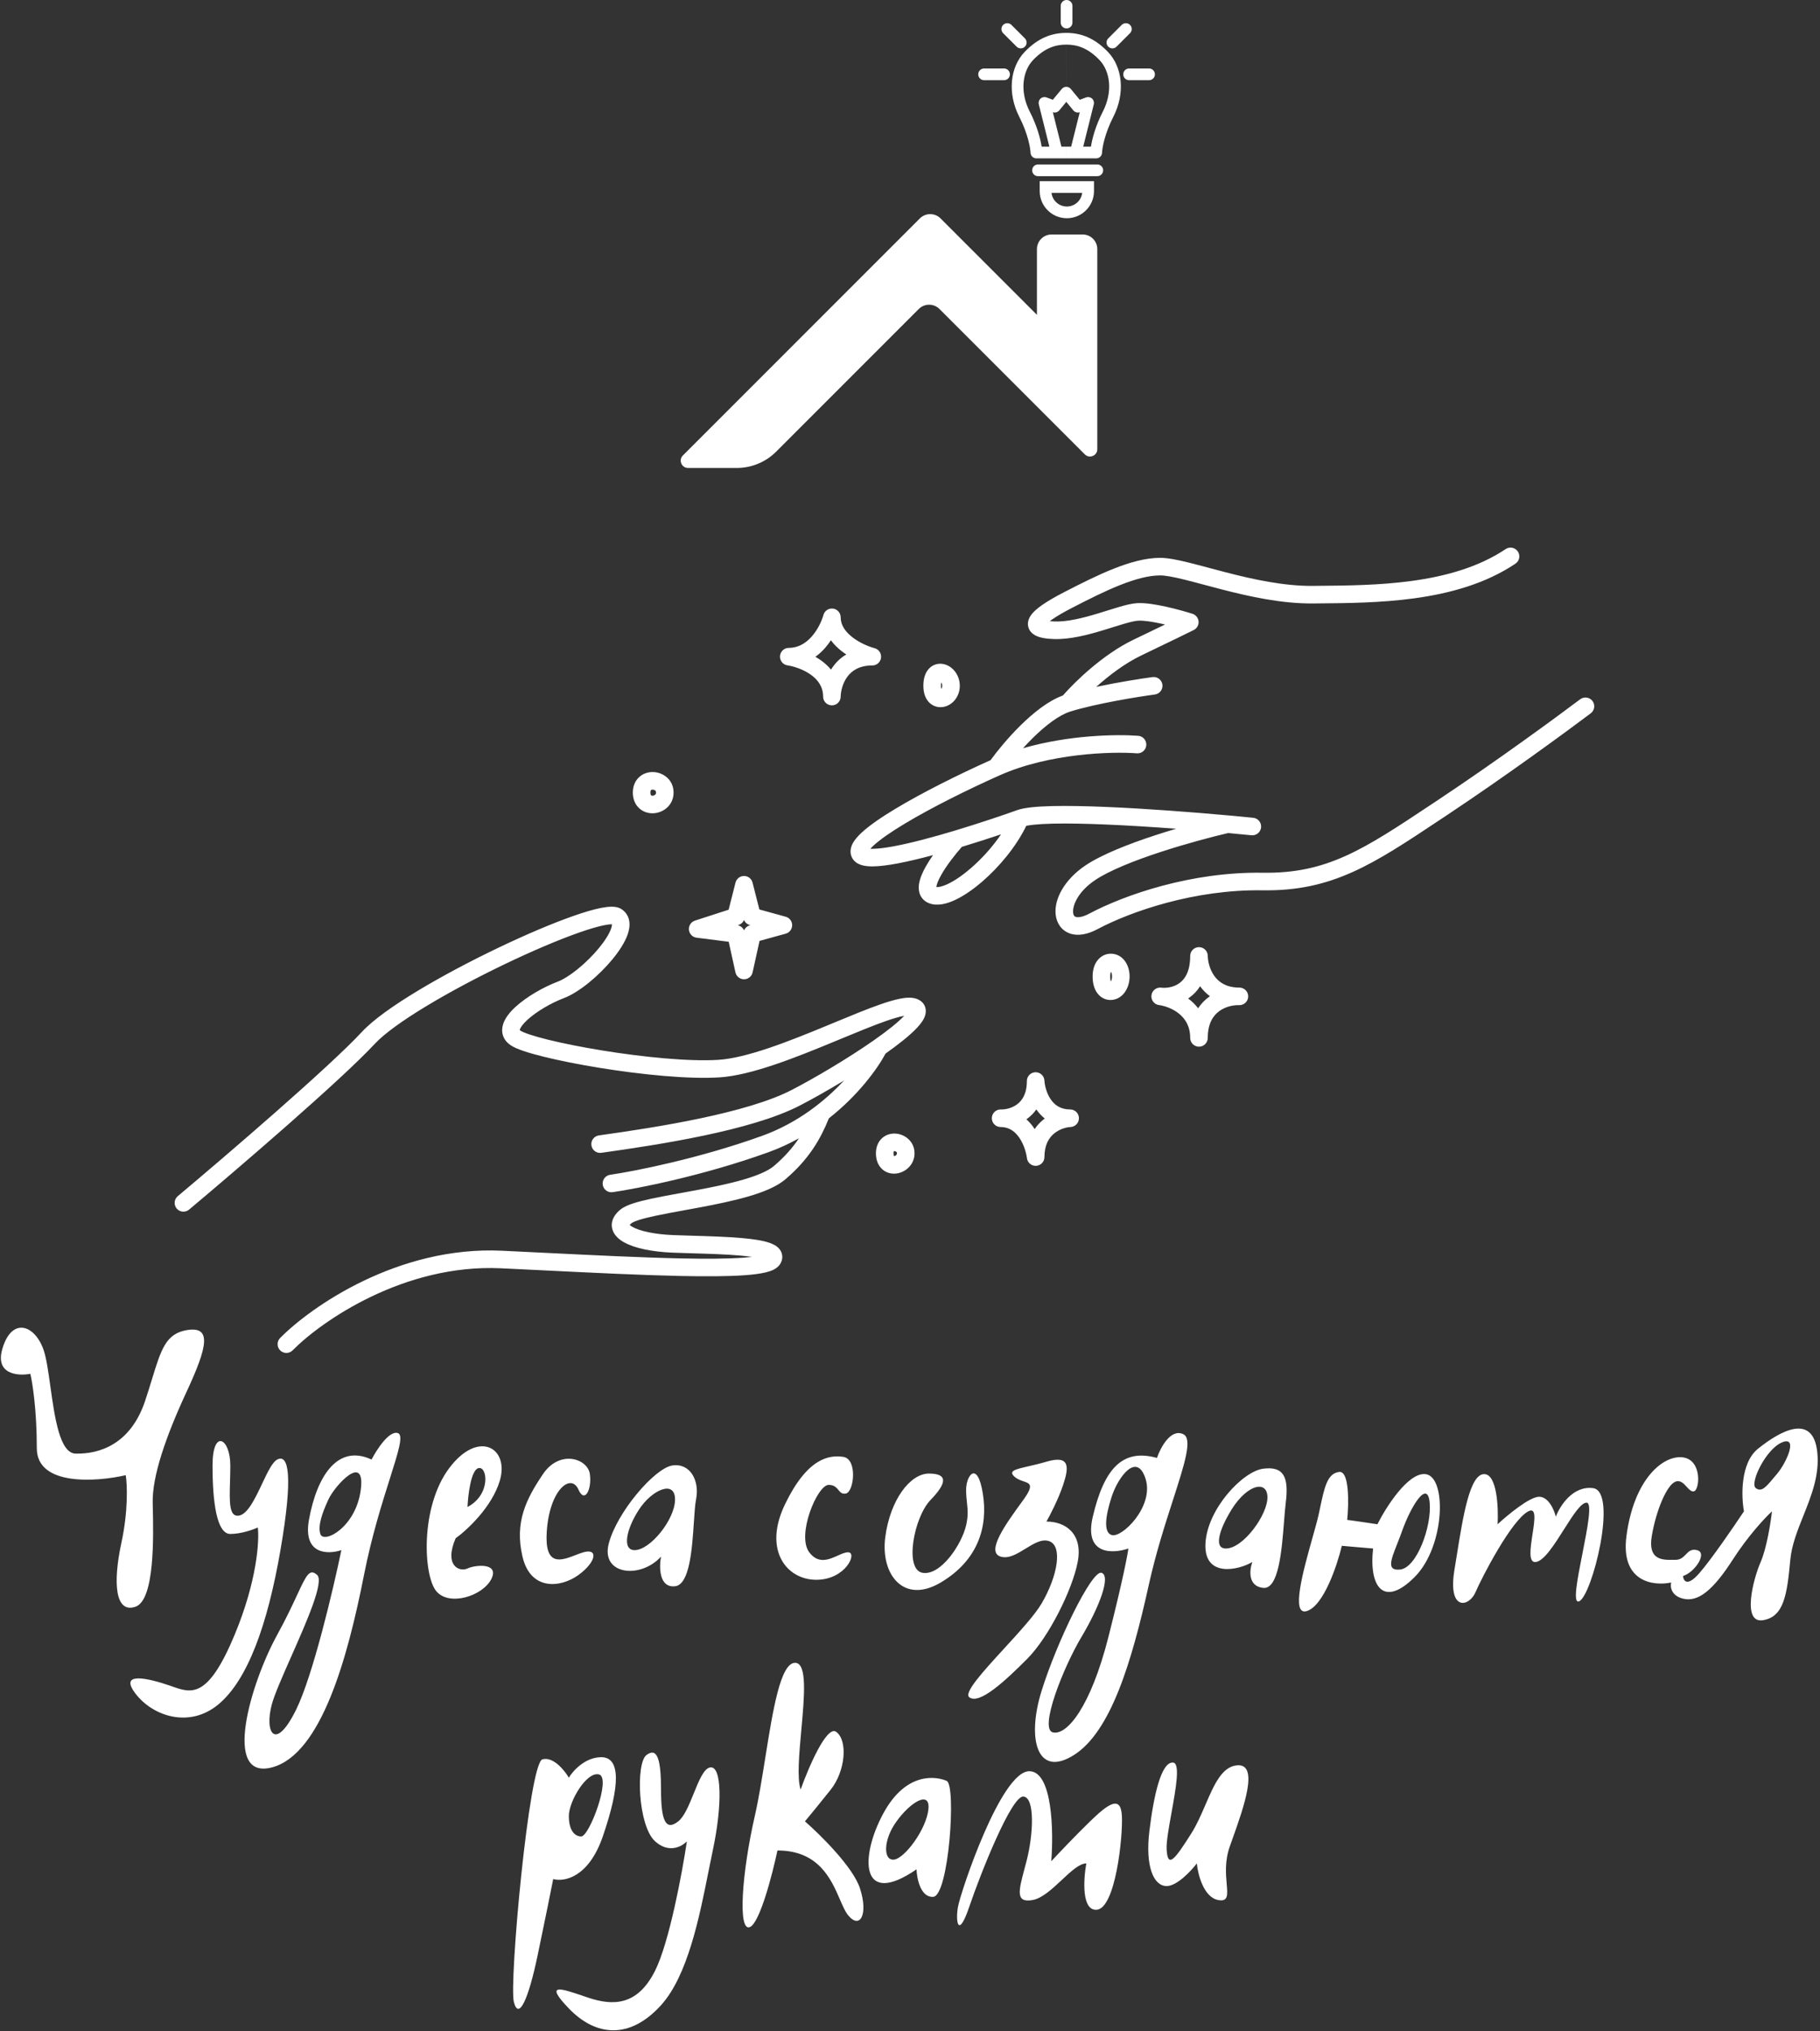 <?xml version="1.0" encoding="UTF-8"?> <svg xmlns="http://www.w3.org/2000/svg" width="752" height="839" viewBox="0 0 752 839" fill="none"><rect x="0" y="0" width="752" height="839" fill="#333333" stroke="none"/><path fill-rule="evenodd" clip-rule="evenodd" d="M440.696 0C442.033 0 443.116 1.083 443.116 2.42V9.324C443.116 10.661 442.033 11.744 440.696 11.744C439.36 11.744 438.277 10.661 438.277 9.324V2.42C438.277 1.083 439.36 0 440.696 0ZM414.486 10.286C415.431 9.341 416.963 9.341 417.908 10.286L423.476 15.854C424.421 16.799 424.421 18.331 423.476 19.276C422.531 20.221 420.999 20.221 420.054 19.276L414.486 13.708C413.541 12.763 413.541 11.231 414.486 10.286ZM466.907 10.286C467.852 11.231 467.852 12.763 466.907 13.708L461.339 19.276C460.394 20.221 458.862 20.221 457.917 19.276C456.972 18.331 456.972 16.799 457.917 15.854L463.485 10.286C464.43 9.341 465.962 9.341 466.907 10.286ZM404.2 30.706C404.2 29.369 405.283 28.286 406.619 28.286H414.86C416.197 28.286 417.28 29.369 417.28 30.706C417.28 32.042 416.197 33.125 414.86 33.125H406.619C405.283 33.125 404.2 32.042 404.2 30.706ZM464.113 30.706C464.113 29.369 465.196 28.286 466.532 28.286H474.773C476.109 28.286 477.193 29.369 477.193 30.706C477.193 32.042 476.109 33.125 474.773 33.125H466.532C465.196 33.125 464.113 32.042 464.113 30.706ZM428.892 67.931C427.556 67.931 426.472 69.014 426.472 70.351C426.472 71.687 427.556 72.77 428.892 72.77H453.392C454.728 72.77 455.811 71.687 455.811 70.351C455.811 69.014 454.728 67.931 453.392 67.931H428.892ZM432.01 74.835H429.59V77.255V78.926C429.59 85.121 434.613 90.143 440.808 90.143C447.003 90.143 452.025 85.121 452.025 78.926V77.255V74.835H449.605H432.01ZM440.808 85.303C437.539 85.303 434.844 82.844 434.473 79.675H447.142C446.771 82.844 444.077 85.303 440.808 85.303ZM304.444 193.297H284.296C281.601 193.297 280.251 190.039 282.157 188.134L380.069 90.222C382.432 87.859 386.262 87.859 388.624 90.222L428.446 130.044V102.907C428.446 99.566 431.155 96.858 434.495 96.858H447.342C450.683 96.858 453.391 99.566 453.391 102.907V185.55C453.391 188.244 450.133 189.594 448.228 187.689L388.179 127.639C385.816 125.277 381.986 125.277 379.624 127.639L320.699 186.565C316.388 190.875 310.541 193.297 304.444 193.297ZM626.156 232.838C627.822 231.723 628.267 229.469 627.152 227.803C626.036 226.138 623.782 225.692 622.116 226.807C610.957 234.282 597.316 238.068 583.197 239.979C569.936 241.775 556.531 241.888 544.657 241.987L544.272 241.99C543.631 241.996 542.995 242.001 542.364 242.007C530.514 242.114 517.825 239.33 506.526 236.415C504.174 235.808 501.844 235.185 499.598 234.585L499.596 234.584L499.593 234.583C496.561 233.773 493.684 233.004 491.116 232.371C486.664 231.275 482.535 230.425 479.365 230.425C473.337 230.425 466.763 232.292 460.154 234.913C453.507 237.548 446.512 241.079 439.615 244.638C436.094 246.456 433.104 248.178 430.797 249.769C428.63 251.263 426.588 252.955 425.534 254.822C424.968 255.826 424.455 257.297 424.875 258.962C425.305 260.662 426.494 261.729 427.566 262.347C429.506 263.464 432.315 263.851 435.354 263.963C442.039 264.211 449.469 262.247 455.721 260.358C457.192 259.913 458.555 259.486 459.849 259.08L459.857 259.078L459.861 259.076L459.864 259.076L459.868 259.074C461.464 258.574 462.954 258.107 464.413 257.681C467.038 256.914 468.961 256.468 470.245 256.385C472.439 256.243 476.164 256.796 480.262 257.704C480.637 257.787 481.011 257.872 481.383 257.959C478.03 259.584 473.73 261.658 468.443 264.189C455.754 270.266 444.104 281.631 439.176 287.28C433.094 289.472 426.897 294.501 421.758 299.553C416.595 304.628 412.091 310.141 409.283 313.993C396.165 319.87 381.192 327.323 369.945 334.094C364.229 337.534 359.287 340.91 356.045 343.9C354.459 345.363 353.01 346.975 352.185 348.672C351.31 350.47 350.865 353.094 352.76 355.333C353.857 356.63 355.362 357.205 356.55 357.489C357.798 357.789 359.193 357.885 360.603 357.875C363.432 357.855 366.924 357.395 370.701 356.69C375.18 355.854 380.272 354.63 385.501 353.225C384.41 354.79 383.387 356.387 382.515 357.944C381.161 360.363 379.952 363.063 379.671 365.565C379.525 366.854 379.593 368.367 380.274 369.809C381.001 371.347 382.256 372.444 383.805 373.063C387.233 374.434 391.228 373.33 394.581 371.769C398.153 370.106 402.017 367.446 405.755 364.232C412.781 358.19 419.856 349.758 424.042 341.119C424.822 340.957 425.83 340.802 427.088 340.667C429.208 340.441 431.826 340.293 434.862 340.219C440.931 340.072 448.489 340.222 456.722 340.566C466.074 340.958 476.234 341.597 485.968 342.321C483.124 343.166 480.209 344.069 477.301 345.021C466.388 348.592 455.166 352.966 448.378 357.555C439.835 363.331 435.458 371.385 436.198 377.846C436.588 381.25 438.511 384.379 442.134 385.61C445.507 386.755 449.457 385.934 453.45 383.813C467.275 376.468 493.623 367.321 521.627 367.755C550.517 368.203 567.313 357.029 594.959 338.637C596.056 337.907 597.171 337.166 598.304 336.413C622.259 320.503 647.592 301.942 657.28 294.639C658.88 293.432 659.2 291.156 657.993 289.555C656.787 287.955 654.511 287.635 652.91 288.842C643.295 296.09 618.085 314.561 594.288 330.366C593.41 330.949 592.545 331.524 591.692 332.091L591.626 332.135C563.356 350.928 548.342 360.909 521.739 360.497C492.28 360.04 464.729 369.601 450.045 377.402C446.911 379.067 445.154 378.969 444.469 378.737C444.034 378.589 443.549 378.238 443.41 377.021C443.091 374.239 445.174 368.484 452.444 363.569C458.307 359.605 468.652 355.489 479.559 351.92C490.055 348.485 500.682 345.68 507.458 344.1C510.947 344.418 514.189 344.728 517.09 345.019C519.085 345.218 520.863 343.763 521.063 341.768C521.262 339.774 519.807 337.995 517.812 337.796C514.727 337.487 511.265 337.157 507.534 336.818C492.733 335.477 473.645 334.009 457.026 333.314C448.721 332.966 440.984 332.809 434.685 332.962C431.538 333.039 428.704 333.194 426.315 333.45C423.986 333.699 421.852 334.065 420.226 334.652C415.101 336.5 405.068 339.932 394.355 343.148C385.637 345.766 376.575 348.208 369.369 349.554C365.747 350.231 362.745 350.6 360.551 350.616C360.206 350.619 359.896 350.612 359.618 350.599C359.959 350.211 360.402 349.757 360.967 349.236C363.648 346.762 368.074 343.693 373.689 340.313C384.847 333.596 399.958 326.091 413.134 320.223C433.57 311.121 459.426 310.379 469.733 311.172C471.731 311.326 473.476 309.83 473.63 307.831C473.783 305.833 472.288 304.088 470.289 303.934C461.369 303.248 441.596 303.597 422.681 309.072C423.998 307.622 425.395 306.156 426.847 304.729C432.147 299.519 437.708 295.294 442.343 293.873C453.089 290.58 470.005 287.834 477.175 286.873C479.162 286.607 480.556 284.781 480.29 282.794C480.024 280.807 478.197 279.412 476.211 279.679C471.382 280.326 462.019 281.792 452.951 283.729C458.155 279.06 464.769 273.997 471.579 270.736C484.234 264.676 491.28 261.22 493.238 260.241C494.559 259.58 495.349 258.185 495.234 256.712C495.119 255.24 494.123 253.984 492.716 253.536C490.178 252.729 486.052 251.551 481.832 250.617C477.734 249.709 473.106 248.926 469.777 249.141C467.608 249.281 464.993 249.949 462.377 250.713C460.916 251.14 459.264 251.657 457.569 252.187L457.562 252.189L457.554 252.192L457.554 252.192C456.246 252.602 454.912 253.019 453.621 253.409C447.344 255.306 440.966 256.907 435.623 256.709C434.901 256.682 434.283 256.639 433.758 256.586C434.091 256.33 434.476 256.05 434.918 255.745C436.871 254.398 439.561 252.835 442.944 251.089C449.856 247.521 456.558 244.147 462.83 241.66C469.139 239.158 474.703 237.684 479.365 237.684C481.541 237.684 484.873 238.31 489.379 239.42C491.923 240.046 494.647 240.775 497.587 241.561L497.589 241.562L497.592 241.563L497.593 241.563L497.597 241.564C499.838 242.163 502.204 242.796 504.712 243.443C516.075 246.375 529.556 249.382 542.429 249.266C543.21 249.259 544.001 249.252 544.801 249.245C556.603 249.147 570.437 249.032 584.171 247.173C598.839 245.187 613.707 241.177 626.156 232.838ZM388.849 361.49C391.072 357.521 394.597 353.014 397.425 349.805C403.292 348.03 408.915 346.207 413.62 344.626C410.078 349.851 405.574 354.814 401.022 358.728C397.605 361.667 394.3 363.893 391.517 365.188C389.078 366.324 387.6 366.487 386.881 366.408L386.884 366.378C386.999 365.36 387.614 363.696 388.849 361.49ZM357.941 350.336C357.941 350.336 357.946 350.338 357.955 350.343C357.945 350.339 357.941 350.336 357.941 350.336ZM347.356 254.99C347.356 253.173 346.011 251.635 344.21 251.393C342.409 251.151 340.706 252.278 340.226 254.031C339.599 256.317 338.042 259.87 335.525 262.776C333.048 265.638 329.888 267.619 325.908 267.619C324.008 267.619 322.43 269.084 322.289 270.979C322.147 272.874 323.491 274.556 325.37 274.838C327.917 275.22 331.801 276.416 334.947 278.643C338.015 280.815 340.097 283.725 340.097 287.731C340.097 289.725 341.707 291.346 343.702 291.36C345.697 291.373 347.328 289.774 347.355 287.78C347.385 285.615 348.109 282.275 350.088 279.576C351.938 277.055 355.018 274.878 360.431 274.878C362.253 274.878 363.792 273.527 364.029 271.721C364.266 269.914 363.126 268.212 361.366 267.742C358.939 267.095 355.231 265.575 352.214 263.236C349.188 260.889 347.356 258.137 347.356 254.99ZM339.142 272.719C338.414 272.203 337.664 271.732 336.905 271.301C338.471 270.182 339.84 268.883 341.013 267.527C341.866 266.543 342.631 265.513 343.313 264.472C344.607 266.236 346.17 267.735 347.766 268.972C348.389 269.456 349.03 269.91 349.68 270.335C347.44 271.654 345.639 273.369 344.235 275.283C343.92 275.712 343.627 276.149 343.353 276.592C342.103 275.074 340.652 273.788 339.142 272.719ZM388.782 283.276C388.782 282.678 388.832 282.221 388.897 281.883C389.135 282.217 389.319 282.69 389.319 283.276C389.319 283.889 389.119 284.305 388.915 284.555L388.908 284.565C388.84 284.274 388.782 283.854 388.782 283.276ZM396.578 283.276C396.578 278.876 393.611 275.002 389.713 274.279C387.565 273.88 385.245 274.518 383.606 276.446C382.1 278.217 381.523 280.651 381.523 283.276C381.523 285.806 382.133 288.156 383.649 289.874C385.252 291.69 387.476 292.346 389.564 292.047C393.495 291.486 396.578 287.774 396.578 283.276ZM268.734 327.376C268.734 326.545 268.989 326.351 269.004 326.337C269.084 326.267 269.31 326.138 269.724 326.157C270.143 326.177 270.513 326.343 270.735 326.546C270.901 326.698 271.052 326.918 271.052 327.376C271.052 327.839 270.897 328.086 270.707 328.263C270.467 328.488 270.087 328.657 269.682 328.681C269.285 328.704 269.085 328.581 269.022 328.525L269.021 328.524C269.003 328.509 268.734 328.282 268.734 327.376ZM278.311 327.376C278.311 321.993 273.924 319.086 270.062 318.906C268.081 318.814 265.913 319.381 264.197 320.898C262.417 322.471 261.475 324.755 261.475 327.376C261.475 330.015 262.392 332.332 264.18 333.933C265.912 335.484 268.107 336.043 270.104 335.927C273.985 335.702 278.311 332.711 278.311 327.376ZM310.94 364.568C310.531 362.959 309.082 361.832 307.422 361.832C305.762 361.832 304.313 362.959 303.904 364.568L301.057 375.768L287.149 380.272C285.532 380.796 284.495 382.372 284.654 384.064C284.813 385.757 286.125 387.112 287.811 387.326L301.088 389.009L303.878 401.657C304.245 403.32 305.719 404.505 307.422 404.505C309.125 404.505 310.599 403.32 310.966 401.657L313.836 388.647L324.646 385.665C326.22 385.231 327.311 383.799 327.31 382.166C327.31 380.533 326.22 379.101 324.646 378.667L313.761 375.665L310.94 364.568ZM305.2 382.056C306.208 381.729 307.015 380.982 307.422 380.022C307.851 381.032 308.721 381.805 309.798 382.102L310.031 382.166L309.798 382.231C308.719 382.529 307.85 383.303 307.422 384.311C306.961 383.226 305.995 382.422 304.825 382.177L305.2 382.056ZM154.844 431.185C158.755 426.969 166.468 421.441 176.303 415.506C186.039 409.631 197.542 403.539 208.764 398.163C219.994 392.783 230.862 388.158 239.327 385.192C243.574 383.704 247.112 382.67 249.742 382.153C251.064 381.892 252.037 381.787 252.694 381.785C252.751 381.785 252.803 381.785 252.85 381.787C252.863 382.1 252.803 382.688 252.48 383.611C251.73 385.758 249.959 388.607 247.413 391.686C244.91 394.712 241.845 397.739 238.758 400.247C235.629 402.79 232.675 404.638 230.406 405.5C224.497 407.746 217.621 411.695 213.045 415.874C210.819 417.907 208.716 420.37 207.873 423.063C207.426 424.492 207.291 426.131 207.847 427.787C208.406 429.452 209.535 430.748 210.931 431.707C212.273 432.63 214.283 433.443 216.451 434.172C218.723 434.937 221.528 435.725 224.704 436.509C231.062 438.08 239.075 439.678 247.623 441.068C264.64 443.834 284.176 445.839 297.178 445.033C303.959 444.613 311.953 442.497 320.077 439.755C328.247 436.997 336.806 433.516 344.751 430.232C345.174 430.057 345.596 429.883 346.015 429.709L347.394 429.139L347.487 429.1C354.422 426.228 360.751 423.607 365.961 421.785C368.905 420.755 371.364 420.027 373.289 419.65L373.39 419.63L373.497 419.61C373.533 419.603 373.568 419.597 373.604 419.59C371.096 422.268 366.614 425.827 361.023 429.739C350.37 437.191 336.492 445.375 327.136 450.214C317.911 454.986 304.067 458.861 289.302 461.969C274.618 465.06 259.353 467.329 247.451 468.998C245.466 469.276 244.082 471.111 244.36 473.096C244.639 475.081 246.473 476.465 248.459 476.187C260.388 474.514 275.858 472.217 290.797 469.072C305.654 465.945 320.319 461.913 330.471 456.662C335.639 453.989 342.121 450.339 348.712 446.346C340.91 454.766 329.545 463.889 314.877 469.178C288.962 478.522 262.169 483.802 252.111 485.259C250.128 485.547 248.752 487.388 249.04 489.372C249.327 491.355 251.169 492.731 253.152 492.443C263.585 490.931 290.87 485.551 317.339 476.007C321.887 474.367 326.14 472.393 330.094 470.195C327.544 474.021 324.266 477.803 319.768 481.634C317.393 483.658 313.01 485.549 307.088 487.27C301.294 488.954 294.531 490.34 287.793 491.604C285.749 491.988 283.699 492.362 281.682 492.729L281.682 492.729C277.134 493.558 272.759 494.356 269.019 495.163C266.307 495.749 263.818 496.362 261.747 497.03C259.784 497.664 257.783 498.471 256.367 499.613C254.228 501.338 252.348 503.871 252.859 507.045C253.333 509.987 255.659 511.917 257.779 513.115C262.184 515.603 269.452 517.082 277.875 517.423C280.4 517.526 283.161 517.607 286.021 517.691H286.023H286.025H286.027H286.029H286.03L286.035 517.691C292.718 517.887 299.946 518.098 305.986 518.637C307.748 518.794 309.342 518.974 310.742 519.178C309.648 519.307 308.424 519.42 307.07 519.517C300.607 519.978 291.731 520.023 281.245 519.801C265.088 519.458 245.387 518.489 225.294 517.5L225.292 517.5L225.094 517.49C219.191 517.2 213.256 516.908 207.367 516.63C164.459 514.604 128.492 539.774 115.747 552.672C114.338 554.098 114.352 556.396 115.778 557.805C117.204 559.214 119.502 559.2 120.911 557.774C132.814 545.728 166.901 521.987 207.025 523.881C212.936 524.16 218.91 524.454 224.86 524.747C244.974 525.737 264.822 526.713 281.092 527.058C291.625 527.281 300.776 527.243 307.586 526.757C310.977 526.516 313.922 526.154 316.218 525.616C317.363 525.348 318.466 525.009 319.426 524.556C320.327 524.131 321.466 523.439 322.246 522.269C322.764 521.492 323.213 520.473 323.234 519.263C323.257 518.003 322.808 516.918 322.172 516.082C321.057 514.616 319.32 513.841 317.996 513.378C315.142 512.379 311.011 511.797 306.631 511.407C300.364 510.848 292.744 510.624 285.97 510.426H285.97C283.174 510.344 280.522 510.266 278.169 510.17C270.111 509.844 264.239 508.427 261.349 506.795C260.713 506.435 260.366 506.15 260.183 505.968C260.316 505.805 260.543 505.571 260.924 505.263C261.234 505.013 262.136 504.532 263.976 503.938C265.71 503.379 267.928 502.825 270.551 502.259C274.173 501.477 278.355 500.714 282.838 499.897L282.845 499.896C284.887 499.524 286.991 499.141 289.132 498.739C295.897 497.469 302.957 496.03 309.114 494.241C315.142 492.489 320.837 490.26 324.475 487.16C334.313 478.781 339.041 470.46 342.488 461.935C354.53 452.469 362.417 441.688 365.911 435.175C371.274 431.389 376 427.658 378.924 424.529C380.358 422.994 381.828 421.126 382.337 419.141C382.621 418.033 382.679 416.587 381.921 415.181C381.173 413.795 379.945 413.031 378.855 412.622C376.719 411.821 374.136 412.086 371.892 412.526C369.467 413.002 366.631 413.86 363.565 414.933C358.149 416.827 351.614 419.533 344.725 422.387L344.723 422.387L344.723 422.388L344.72 422.389L344.718 422.39L344.715 422.391C343.808 422.767 342.895 423.145 341.978 423.524C334.026 426.81 325.671 430.206 317.756 432.877C309.795 435.564 302.533 437.429 296.73 437.788C284.564 438.542 265.68 436.649 248.788 433.903C240.38 432.536 232.566 430.975 226.445 429.462C223.381 428.705 220.783 427.971 218.767 427.292C216.646 426.579 215.483 426.027 215.043 425.725C214.878 425.612 214.789 425.527 214.744 425.476C214.75 425.428 214.765 425.348 214.801 425.231C215.058 424.409 215.99 423.016 217.94 421.234C221.716 417.785 227.758 414.272 232.985 412.286C236.285 411.032 239.929 408.649 243.336 405.881C246.784 403.079 250.191 399.717 253.007 396.312C255.778 392.96 258.169 389.335 259.333 386.005C259.915 384.34 260.289 382.471 260.023 380.621C259.737 378.627 258.716 376.813 256.872 375.583C255.486 374.659 253.839 374.523 252.673 374.526C251.369 374.53 249.892 374.725 248.339 375.03C245.22 375.645 241.311 376.805 236.927 378.341C228.13 381.424 217.005 386.167 205.628 391.617C194.243 397.071 182.528 403.271 172.552 409.291C162.677 415.25 154.186 421.221 149.522 426.248C135.994 440.83 93.278 477.472 73.457 494.088C71.921 495.376 71.719 497.665 73.007 499.202C74.295 500.738 76.584 500.939 78.12 499.651C97.796 483.156 140.933 446.18 154.844 431.185ZM260.008 506.247C260.006 506.247 260.009 506.23 260.026 506.196C260.019 506.23 260.01 506.246 260.008 506.247ZM214.713 425.438C214.709 425.429 214.706 425.424 214.705 425.424C214.705 425.424 214.705 425.424 214.705 425.426C214.707 425.428 214.709 425.432 214.713 425.438ZM214.741 425.525C214.742 425.533 214.742 425.537 214.742 425.537C214.742 425.537 214.741 425.534 214.741 425.525ZM499.031 394.813C499.004 392.818 497.372 391.219 495.377 391.232C493.382 391.245 491.772 392.866 491.772 394.861C491.772 401.384 489.506 404.531 487.277 406.124C484.849 407.86 481.816 408.214 479.816 407.964C477.827 407.716 476.012 409.127 475.764 411.116C475.515 413.105 476.926 414.919 478.915 415.167C481.05 415.434 484.39 416.483 487.112 418.675C489.709 420.766 491.772 423.893 491.772 428.716C491.772 430.72 493.397 432.345 495.402 432.345C497.406 432.345 499.031 430.72 499.031 428.716C499.031 422.68 501.315 419.457 503.802 417.646C506.251 415.863 509.238 415.217 511.383 415.185C511.475 415.188 511.568 415.19 511.662 415.192C511.707 415.192 511.753 415.193 511.799 415.194L511.926 415.195C511.986 415.195 512.046 415.195 512.106 415.195C514.082 415.195 515.695 413.614 515.735 411.638C515.774 409.662 514.226 408.018 512.251 407.939C512.081 407.932 511.907 407.928 511.729 407.926L511.662 407.926L511.576 407.926L511.523 407.926L511.467 407.926C506.468 407.759 503.56 405.637 501.777 403.174C499.79 400.427 499.06 397.025 499.031 394.813ZM491.664 413.02C491.413 412.819 491.16 412.624 490.904 412.436C491.037 412.349 491.17 412.26 491.302 412.168C491.368 412.122 491.433 412.076 491.499 412.029C493.181 410.827 494.666 409.289 495.864 407.385L495.897 407.43C496.989 408.939 498.324 410.327 499.921 411.5C499.853 411.547 499.784 411.595 499.716 411.643C499.654 411.688 499.592 411.732 499.529 411.777C497.828 413.016 496.298 414.574 495.056 416.482C494.042 415.157 492.889 414.007 491.664 413.02ZM458.718 403.325C458.718 402.306 458.899 401.713 459.044 401.404C459.223 401.679 459.477 402.268 459.477 403.325C459.477 404.376 459.224 405.051 458.995 405.427C458.974 405.364 458.953 405.296 458.932 405.22C458.814 404.791 458.718 404.173 458.718 403.325ZM466.736 403.325C466.736 398.451 463.865 394.128 459.249 393.936C457.012 393.842 454.922 394.853 453.495 396.657C452.103 398.416 451.459 400.747 451.459 403.325C451.459 406.038 452.062 408.48 453.449 410.309C454.909 412.236 457.107 413.262 459.449 413.035C463.991 412.593 466.736 408.098 466.736 403.325ZM431.539 446.323C431.426 444.363 429.774 442.849 427.811 442.906C425.848 442.962 424.286 444.57 424.286 446.534C424.286 451.803 422.344 454.576 420.299 456.122C418.205 457.704 415.637 458.263 413.868 458.277C413.726 458.274 413.583 458.272 413.439 458.272C411.456 458.272 409.84 459.863 409.81 461.846C409.779 463.828 411.345 465.468 413.327 465.529C413.411 465.532 413.495 465.534 413.581 465.535L413.637 465.536L413.688 465.536L413.764 465.536C417.054 465.644 419.409 467.389 421.174 469.966C423.061 472.72 424.034 476.142 424.315 478.388C424.552 480.29 426.228 481.679 428.142 481.56C430.055 481.441 431.546 479.855 431.546 477.938C431.546 472.857 433.45 469.939 435.568 468.195C437.832 466.331 440.605 465.608 442.34 465.527C444.31 465.435 445.845 463.787 445.799 461.816C445.753 459.846 444.142 458.272 442.17 458.272C438.21 458.272 435.767 456.467 434.141 454.089C432.408 451.556 431.659 448.393 431.539 446.323ZM427.163 465.864C426.306 464.613 425.285 463.406 424.089 462.337C424.192 462.265 424.294 462.193 424.396 462.119C424.49 462.052 424.583 461.983 424.675 461.913C425.993 460.917 427.19 459.706 428.202 458.264C429.15 459.635 430.306 460.921 431.685 462.02C431.439 462.202 431.196 462.392 430.955 462.59C429.674 463.645 428.503 464.906 427.511 466.388C427.398 466.212 427.282 466.037 427.163 465.864ZM369.183 476.379C369.183 475.936 369.254 475.694 369.295 475.591C369.302 475.576 369.308 475.562 369.313 475.551C369.317 475.543 369.32 475.537 369.323 475.531C369.327 475.524 369.33 475.519 369.333 475.514C369.365 475.5 369.451 475.474 369.618 475.487C369.908 475.51 370.2 475.642 370.384 475.817C370.426 475.857 370.46 475.896 370.487 475.934C370.513 475.971 370.533 476.007 370.549 476.042C370.578 476.109 370.61 476.212 370.61 476.379C370.61 476.674 370.506 476.908 370.299 477.117C370.059 477.361 369.734 477.504 369.48 477.534C369.433 477.539 369.397 477.54 369.371 477.54C369.304 477.411 369.183 477.077 369.183 476.379ZM369.311 477.531C369.31 477.53 369.316 477.531 369.326 477.536C369.316 477.534 369.311 477.532 369.311 477.531ZM369.403 477.593C369.411 477.602 369.414 477.607 369.414 477.606C369.413 477.606 369.409 477.602 369.403 477.593ZM377.869 476.379C377.869 471.398 373.797 468.528 370.175 468.25C368.283 468.104 366.164 468.601 364.486 470.107C362.76 471.656 361.924 473.89 361.924 476.379C361.924 478.924 362.691 481.253 364.43 482.881C366.16 484.5 368.37 484.969 370.312 484.745C373.977 484.322 377.869 481.216 377.869 476.379ZM12.536 567.473C7.413 568.439 -2.075 567.741 0.954 557.228C4.74 544.087 14.095 546.983 17.881 557.228C19.128 560.602 19.94 566.415 20.818 572.703C22.608 585.51 24.672 600.287 31.244 600.436C41.044 600.659 53.962 596.65 59.976 578.609C61.066 575.338 61.981 572.353 62.81 569.646C66.554 557.425 68.556 550.891 77.126 549.432C87.594 547.651 85.812 556.114 77.126 574.823C68.439 593.532 62.871 609.791 63.094 620.704C63.1 621.018 63.108 621.346 63.115 621.689L63.133 622.492C63.405 634.498 64.003 660.941 55.967 663.69C47.503 666.585 46.612 653.667 50.176 637.186C53.027 624.001 52.552 613.132 51.958 609.345C39.708 612.167 15.208 613.889 15.208 598.209C15.208 582.529 13.427 571.185 12.536 567.473ZM95.166 605.336C95.166 593.977 87.816 589.968 87.816 605.336C87.816 620.704 89.598 633.622 95.166 633.622C99.621 633.622 104.595 631.84 106.525 630.95C107.193 636.443 106.213 652.999 96.948 675.272C85.914 701.797 79.125 699.411 71.189 696.622L71.174 696.617C70.785 696.481 70.394 696.343 69.999 696.208C61.535 693.312 48.84 690.194 55.967 699.549C63.094 708.903 78.239 714.026 90.266 704.003C102.294 693.981 110.534 671.263 115.88 640.304C121.225 609.345 119.221 600.436 114.543 602.886C112.508 603.952 110.473 608.266 108.291 612.89C105.458 618.893 102.378 625.421 98.73 626.05C94.609 626.76 94.795 620.387 95.039 612.014C95.101 609.889 95.166 607.636 95.166 605.336ZM224.347 608.9C231.251 598.655 242.833 602.441 243.724 608.9C244.614 615.359 241.541 621.061 239.046 615.359C235.928 608.232 227.019 615.359 225.906 632.731C224.972 647.303 231.872 644.638 237.801 642.349L237.803 642.348C238.943 641.908 240.046 641.482 241.051 641.195C247.287 639.413 246.396 645.204 239.046 650.549C231.696 655.895 219.224 657.231 215.883 642.977C212.542 628.722 217.442 619.145 224.347 608.9ZM346.453 615.485C347.225 616.42 347.904 617.241 349.518 616.918C352.859 616.25 354.418 602.664 348.404 601.773C342.391 600.882 333.482 602.441 324.35 621.372C315.218 640.304 325.018 652.554 337.268 652.554C349.518 652.554 354.418 641.195 350.409 641.195C349.195 641.195 347.736 641.848 346.143 642.562C342.476 644.204 338.099 646.164 334.372 641.195C329.027 634.068 337.713 613.354 342.391 613.354C344.693 613.354 345.627 614.485 346.453 615.485ZM406.09 616.918C403.862 603.109 399.185 609.345 399.185 615.359C399.185 617.505 399.367 619.197 399.535 620.77L399.536 620.77C399.84 623.604 400.102 626.048 399.185 630.059C397.403 637.854 388.717 650.995 381.145 649.658C373.572 648.322 377.581 626.718 384.485 619.591C391.39 612.463 391.613 608.677 383.817 608.677C376.022 608.677 367.781 619.591 365.777 634.959C363.772 650.327 373.349 662.799 388.717 653.667C404.085 644.536 408.317 630.727 406.09 616.918ZM432.371 628.5C433.856 625.901 437.316 619.234 439.276 613.354C441.726 606.004 442.171 600.882 432.371 603.777C429.624 604.589 427.087 605.173 424.941 605.667C419.433 606.935 416.506 607.609 419.23 610.013C420.371 611.02 421.734 611.48 422.905 611.876C425.622 612.795 427.308 613.365 422.794 619.591C422.561 619.912 422.324 620.238 422.085 620.568C415.681 629.386 407.214 641.044 413.44 642.977C416.739 644.001 420.271 641.828 423.739 639.695C427.059 637.652 430.321 635.646 433.262 636.518C439.276 638.299 437.048 650.995 430.367 662.354C427.558 667.129 421.088 674.187 414.846 680.997C406.241 690.385 398.069 699.3 400.522 701.108C404.753 704.226 415.444 694.203 424.353 685.294C433.262 676.385 443.062 656.786 445.289 645.204C447.516 633.622 440.389 628.5 432.371 628.5ZM635.941 618.254C632.021 618.254 622.875 625.827 618.792 629.613C619.163 622.709 618.569 608.9 613.224 608.9C607.305 608.9 604.532 626.201 601.963 642.227C601.632 644.293 601.304 646.338 600.974 648.322C598.078 665.695 606.987 663.913 609.66 657.676C612.333 651.44 624.582 627.831 631.487 624.268C634.944 622.484 634.102 627.958 633.209 633.757C632.32 639.541 631.38 645.649 634.605 645.204C637.984 644.738 642.215 638.056 646.185 631.788C649.804 626.074 653.204 620.704 655.541 620.704C657.985 620.704 655.886 631.341 653.831 641.756C651.765 652.224 649.744 662.468 652.423 661.463C657.768 659.458 668.682 616.027 658.214 614.691C649.839 613.622 644.479 622.115 642.846 626.495C642.178 623.748 639.861 618.254 635.941 618.254ZM283.814 760.575C281.884 773.493 276.553 802.269 270.673 814.029C263.323 828.729 253.078 828.506 243.055 825.165C242.248 824.896 241.447 824.624 240.661 824.357L240.649 824.353C231.687 821.312 224.803 818.976 235.037 829.62C246.174 841.201 260.205 842.538 273.123 828.283C284.174 816.089 289.031 791.67 292.714 773.153C293.337 770.025 293.925 767.065 294.505 764.361C298.514 745.653 298.291 729.171 293.391 730.062C290.804 730.532 288.776 735.534 286.651 740.774C284.751 745.46 282.774 750.337 280.25 752.334C274.905 756.566 273.123 751.666 273.123 739.194C273.123 726.721 271.564 721.598 267.11 724.939C262.655 728.28 263.546 754.116 270.673 760.575C276.375 765.742 281.809 762.728 283.814 760.575ZM345.509 715.362C341.589 712.511 334.075 730.062 330.809 739.194C329.277 734.592 330.185 724.606 331.096 714.578C332.347 700.82 333.606 686.982 328.582 686.853C322.503 686.697 319.369 706.286 316.203 726.076C314.845 734.563 313.482 743.088 311.877 750.107C306.532 773.493 304.75 798.216 309.873 795.988C313.971 794.206 319.153 774.161 321.232 764.361C338.28 764.361 343.431 776.258 347.059 784.637C348.219 787.314 349.222 789.632 350.409 791.088C355.309 797.102 358.872 790.866 355.309 779.952C352.458 771.221 338.975 757.902 332.591 752.334C334.15 750.478 338.471 745.252 343.281 739.194C349.295 731.621 350.409 718.926 345.509 715.362ZM448.853 769.707C447.665 776.24 446.848 789.217 453.085 788.861C460.88 788.416 463.998 758.793 463.553 750.107C463.107 741.421 457.984 744.984 450.412 752.334C444.354 758.214 437.197 765.772 434.376 768.816C435.341 756.566 434.91 731.977 425.467 731.621C413.662 731.175 396.958 781.511 395.844 787.525C394.731 793.538 395.844 801.334 400.522 787.525C405.199 773.716 417.894 741.866 422.794 742.089C427.694 742.312 427.026 757.68 424.13 768.816C423.855 769.876 423.583 770.891 423.324 771.86C420.861 781.071 419.527 786.061 426.58 784.852C430.57 784.168 434.794 780.216 438.743 776.521C442.509 772.997 446.026 769.707 448.853 769.707ZM503.42 784.852C497.362 783.783 494.957 774.31 494.511 769.707C492.136 772.825 486.315 779.061 482.039 779.061C476.693 779.061 473.13 771.043 474.912 756.343C476.693 741.644 479.811 727.612 484.711 728.057C487.742 728.333 485.83 738.921 484.036 748.855C482.93 754.981 481.869 760.858 482.039 763.916C482.484 771.934 485.38 768.148 492.284 757.234C494.534 753.677 496.335 749.505 498.072 745.482C501.664 737.159 504.983 729.471 511.438 729.171C520.235 728.762 513.812 746.765 509.255 759.54C508.851 760.674 508.461 761.767 508.098 762.802C506.035 768.681 506.503 774.129 506.849 778.153C507.25 782.819 507.487 785.57 503.42 784.852ZM164.434 591.973C160.87 590.726 155.673 598.729 153.52 602.886C139.711 596.427 131.025 609.345 127.684 627.609C125.011 642.219 135.479 642.16 141.048 640.304C137.707 656.414 129.288 692.154 122.339 706.23C113.652 723.826 109.198 715.585 112.316 704.003C113.427 699.878 116.712 692.449 120.272 684.4C126.707 669.848 134.036 653.274 131.025 650.549C127.922 647.742 126.584 650.62 122.782 658.793C120.854 662.94 118.292 668.45 114.543 675.272C103.407 695.54 91.826 735.407 112.316 730.062C132.807 724.716 143.72 684.403 150.402 650.549C153.573 634.482 157.898 620.822 161.092 610.738C164.626 599.575 166.774 592.792 164.434 591.973ZM135.702 619.368C138.375 613.577 151.07 599.768 149.066 615.359C147.061 630.95 133.698 637.854 132.361 633.622C131.292 630.237 133.03 625.159 135.702 619.368ZM188.265 635.404C193.017 631.989 203.321 622.441 206.529 611.573C210.538 597.986 197.62 590.414 185.592 606.45C173.565 622.486 174.902 650.772 180.247 657.231C185.592 663.69 199.401 659.236 202.965 652.331C206.529 645.427 196.506 646.318 193.165 647.877C189.824 649.436 183.365 646.763 188.265 635.404ZM193.165 622.486C193.388 617.512 194.591 607.341 197.62 606.45C201.406 605.336 202.965 617.363 193.165 622.486ZM278.914 655.227C272.321 655.939 272.307 647.357 273.123 642.977C264.66 652.331 248.178 650.549 251.519 637.631C254.86 624.713 270.451 606.45 277.8 605.336C285.15 604.223 289.159 611.573 287.6 619.368C287.19 621.417 286.965 624.807 286.706 628.705V628.706C285.98 639.636 284.988 654.57 278.914 655.227ZM263.991 623.6C269.337 615.359 278.914 611.127 278.914 619.368C278.914 627.609 268.669 640.304 262.21 640.304C257.042 640.304 258.646 631.84 263.991 623.6ZM228.578 776.166C232.959 777.428 243.189 775.676 249.069 758.571C256.419 737.189 256.419 725.607 248.178 725.83C241.585 726.008 236.671 731.547 235.037 734.294C233.256 731.25 228.578 725.474 224.124 726.721C218.556 728.28 210.315 819.152 212.319 826.947C214.324 834.742 218.333 825.833 222.119 807.793C225.148 793.36 227.687 780.695 228.578 776.166ZM247.51 732.957C242.387 731.621 235.037 744.094 235.037 750.107C235.037 756.121 237.487 758.571 240.16 758.571C243.501 758.571 252.633 734.294 247.51 732.957ZM385.599 783.516C380.432 783.872 378.843 776.092 378.695 772.157C355.309 788.193 355.309 767.034 364.886 749.216C374.463 731.398 387.158 733.848 391.167 735.63C395.176 737.412 392.058 783.07 385.599 783.516ZM370.454 752.334C376.022 744.539 384.485 739.194 383.595 747.434C382.704 755.675 373.795 767.702 369.34 768.148C364.886 768.593 364.886 759.907 370.454 752.334ZM478.03 602.218C479.515 597.912 483.776 589.924 488.943 592.418C492.824 594.292 489.469 604.687 484.626 619.692C481.408 629.661 477.534 641.666 474.689 654.558C467.562 686.853 458.875 715.362 443.73 724.939C428.585 734.516 424.13 718.48 430.367 698.435C436.603 678.39 451.08 648.545 455.089 649.658C459.098 650.772 454.421 663.467 446.848 676.163C439.276 688.858 429.253 714.248 435.044 715.585C440.835 716.921 450.635 705.117 457.984 676.163C463.864 652.999 465.928 642.16 466.225 639.636C459.766 641.863 447.784 642.353 451.525 626.495C456.203 606.673 463.775 598.209 478.03 602.218ZM473.353 610.904C469.789 599.545 461.994 610.013 459.321 618.254C456.648 626.495 455.935 632.999 459.321 634.068C463.553 635.404 476.916 622.263 473.353 610.904ZM521.906 655.895C515.492 655.182 516.264 648.471 517.452 645.204C511.884 648.545 497.407 651.886 498.075 637.631C498.743 623.377 513.443 607.786 521.906 606.673C530.37 605.559 532.597 610.013 531.261 620.704C530.996 622.823 530.784 625.52 530.551 628.475C529.609 640.428 528.335 656.609 521.906 655.895ZM507.652 625.604C514.334 613.354 523.466 610.904 523.688 618.254C523.911 625.604 513.666 639.636 506.538 639.636C500.837 639.636 504.905 630.281 507.652 625.604ZM556.651 627.831C557.186 627.831 565.189 629.019 569.124 629.613C572.762 622.412 581.819 608.187 588.947 608.9C597.856 609.791 597.187 638.745 584.492 651.44C571.797 664.135 565.56 655.672 567.342 639.636L554.424 638.522C552.494 646.615 546.896 663.334 539.947 665.472C533.198 667.548 538.55 648.516 542.318 635.118L542.318 635.117C543.399 631.271 544.35 627.889 544.847 625.604C545.052 624.662 545.245 623.75 545.432 622.871C547.276 614.181 548.457 608.616 553.311 608.009C557.587 607.474 557.32 621.001 556.651 627.831ZM590.728 620.704C589.837 610.904 582.933 622.263 579.369 632.286C578.678 634.231 577.961 636.05 577.305 637.715C574.583 644.625 572.914 648.861 578.478 648.322C585.383 647.654 591.619 630.504 590.728 620.704ZM702.091 649.881C697.102 655.583 695.557 652.999 695.409 650.995C700.309 649.436 705.654 641.418 701.2 640.304C698.852 639.717 697.741 640.863 696.564 642.077C695.508 643.167 694.397 644.313 692.291 644.313C691.981 644.313 691.659 644.317 691.328 644.322C686.889 644.381 680.833 644.462 682.491 634.513C684.273 623.822 688.727 613.354 692.291 612.018C694.301 611.264 695.673 612.778 696.927 614.161C697.896 615.23 698.795 616.221 699.863 616.027C702.313 615.582 703.427 603.109 695.409 601.995C687.391 600.882 675.141 610.682 672.023 634.513C669.528 653.578 683.307 655.227 690.509 653.667C690.063 655.375 690.42 659.102 695.409 660.349C701.645 661.908 707.881 656.786 715.899 644.313C722.314 634.335 729.411 626.792 732.158 624.268C731.639 628.871 729.976 639.502 727.481 645.204C724.363 652.331 719.686 670.594 728.372 669.258C737.058 667.922 738.395 658.79 739.731 644.313C740.296 638.19 742.694 632.186 745.139 626.066C748.474 617.717 751.895 609.15 750.867 599.768C749.085 583.509 735.499 591.082 726.367 598.432C719.062 604.312 719.463 618.106 720.577 624.268C716.493 630.43 707.08 644.179 702.091 649.881ZM734.163 608.9C738.172 604.223 743.072 593.086 736.39 595.759C729.708 598.432 722.804 612.686 725.477 614.691C727.82 616.449 729.65 614.267 732.769 610.549C733.206 610.027 733.669 609.475 734.163 608.9ZM426.852 24.809C431.531 19.927 435.916 18.43 440.574 18.428V35.861C440.573 35.861 440.573 35.861 440.573 35.861C439.851 35.861 439.167 36.184 438.707 36.741L435.022 41.208L432.401 40.242C431.559 39.932 430.615 40.113 429.948 40.712C429.281 41.31 428.999 42.229 429.217 43.099L433.588 60.583H430.397C429.883 57.275 428.49 51.97 425.477 46.087C421.171 37.679 422.583 29.265 426.852 24.809ZM440.58 35.861L440.584 18.428C445.243 18.43 449.627 19.927 454.306 24.809C458.576 29.265 459.988 37.679 455.681 46.087C452.668 51.97 451.275 57.275 450.761 60.583H447.571L451.942 43.099C452.159 42.229 451.878 41.31 451.21 40.712C450.543 40.113 449.599 39.932 448.758 40.242L446.135 41.208L442.439 36.739C441.98 36.184 441.299 35.863 440.58 35.861ZM440.579 42.083L443.498 45.613C444.138 46.388 445.189 46.684 446.137 46.364L442.582 60.583H440.584V65.423H444.472H452.935C454.24 65.423 455.31 64.388 455.353 63.084C455.415 61.248 456.392 55.315 459.989 48.293C465.037 38.437 463.776 27.697 457.8 21.461C452.241 15.66 446.609 13.591 440.584 13.588H440.574C434.549 13.591 428.917 15.66 423.358 21.461C417.382 27.697 416.121 38.437 421.17 48.293C424.766 55.315 425.744 61.248 425.805 63.084C425.848 64.388 426.918 65.423 428.223 65.423H436.687H440.574V60.583L440.579 42.083ZM440.574 42.083V60.583H438.576L435.021 46.364C435.97 46.685 437.022 46.388 437.662 45.611L440.574 42.083ZM440.574 42.083V35.861C440.576 35.861 440.578 35.861 440.58 35.861L440.579 42.083L440.576 42.08L440.574 42.083Z" fill="white"></path></svg> 